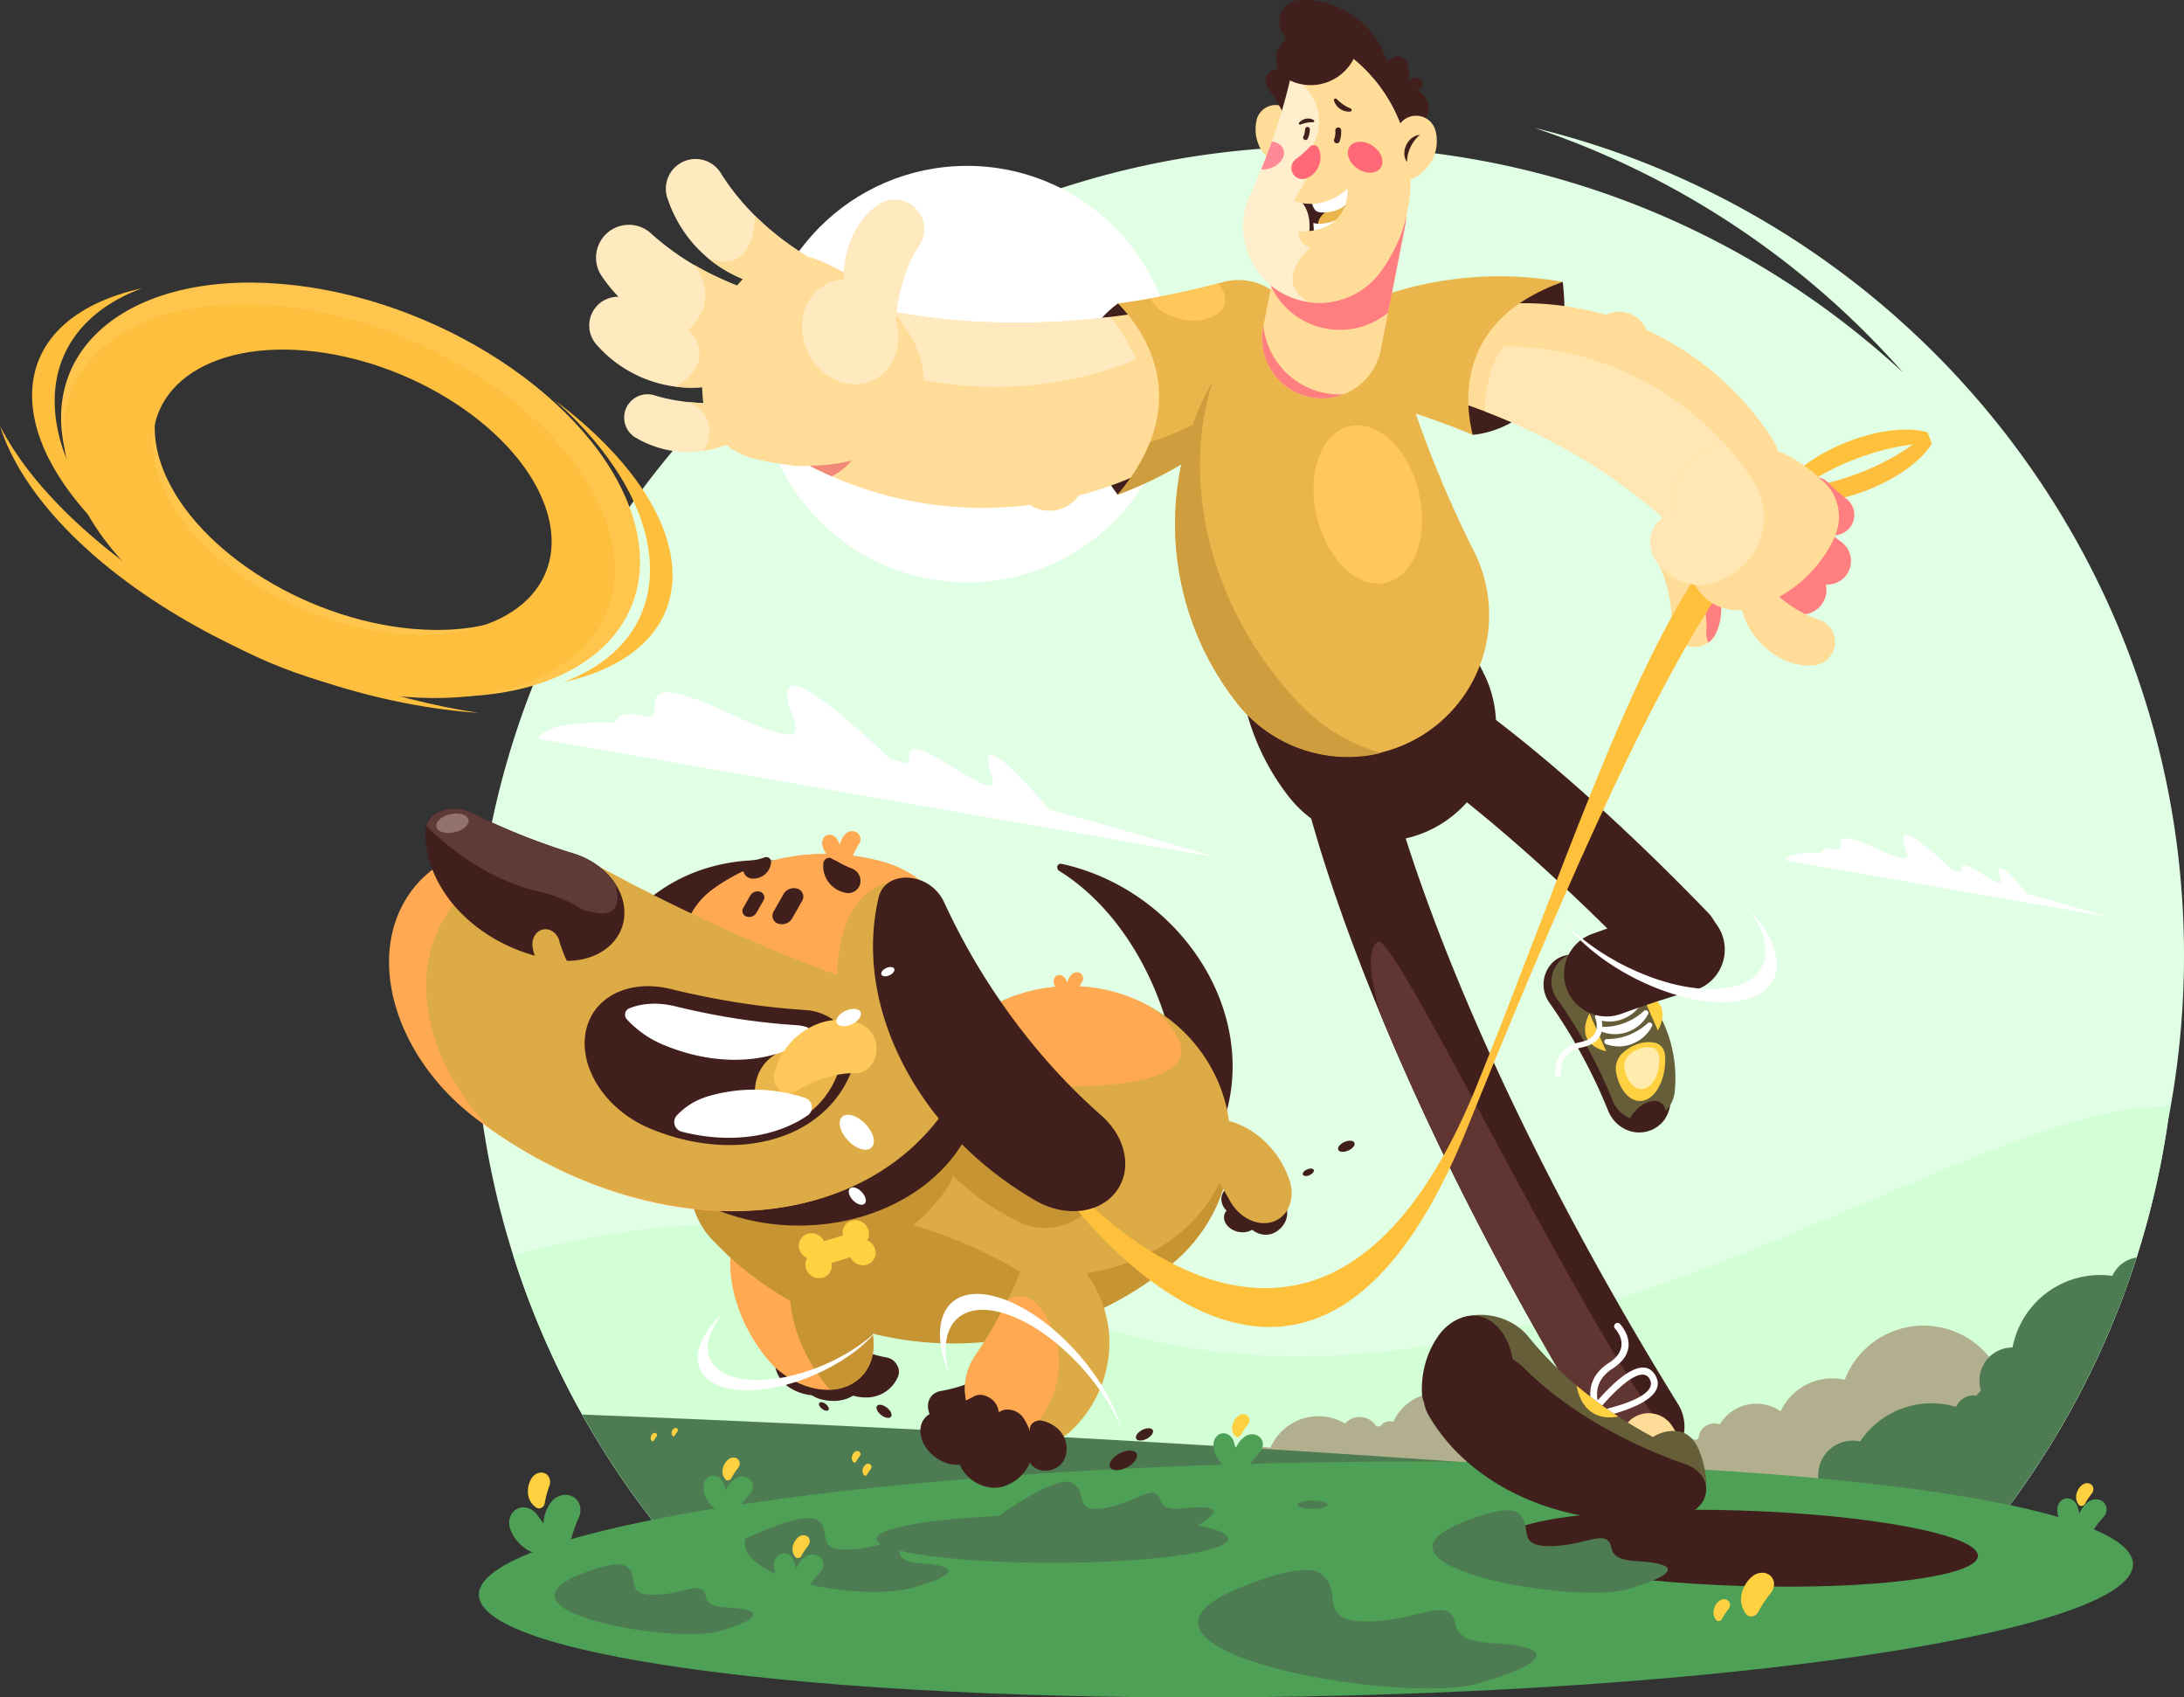 <svg id="Layer_1" data-name="Layer 1" xmlns="http://www.w3.org/2000/svg" viewBox="0 0 1631.58 1267.72"><rect x="0" y="0" width="1631.58" height="1267.72" fill="#333333" stroke="none"/><defs><style>.cls-1{fill:#e1ffe4;}.cls-1,.cls-10,.cls-11,.cls-12,.cls-13,.cls-14,.cls-16,.cls-17,.cls-18,.cls-19,.cls-2,.cls-20,.cls-21,.cls-22,.cls-23,.cls-24,.cls-25,.cls-26,.cls-27,.cls-28,.cls-29,.cls-3,.cls-30,.cls-31,.cls-4,.cls-5,.cls-6,.cls-7,.cls-8,.cls-9{fill-rule:evenodd;}.cls-2{fill:#d2ffd6;}.cls-3{fill:#411f1c;}.cls-4{fill:#655e38;}.cls-5{fill:#ffd03f;}.cls-6{fill:#ffebac;}.cls-15,.cls-7{fill:#fff;}.cls-8{fill:#b1af8e;}.cls-9{fill:#4d7c52;}.cls-10{fill:#4ea056;}.cls-11{fill:#ffbf3e;}.cls-12{fill:#ffc03b;}.cls-13{fill:#ffdc97;}.cls-14{fill:#ff7e7f;}.cls-16{fill:#ffeac0;}.cls-17{fill:#f18879;}.cls-18{fill:#eab54b;}.cls-19{fill:#ce9e3e;}.cls-20{fill:#ffc85a;}.cls-21{fill:#613531;}.cls-22{fill:#ffe6b3;}.cls-23{fill:#fec;}.cls-24{fill:#ff8994;}.cls-25{fill:#ff6977;}.cls-26{fill:#ffa953;}.cls-27{fill:#c69432;}.cls-28{fill:#ddab45;}.cls-29{fill:#5e3b37;}.cls-30{fill:#93716d;}.cls-31{fill:#ffc54c;}</style></defs><path class="cls-1" d="M1004.23,126.33c166.58,0,318.19,64.07,431.59,168.88A636.49,636.49,0,0,0,1160.5,112.52C1443,181.2,1650.57,438.06,1645.68,741a641.55,641.55,0,0,1-11.75,112.42,633.53,633.53,0,0,1-139.78,315H514.3A633.68,633.68,0,0,1,368.09,762.55C368.09,411.18,652.9,126.33,1004.23,126.33Z" transform="translate(-14.18 -17.02)"/><path class="cls-2" d="M1635.32,843a633.48,633.48,0,0,1-141.17,325.36H514.3A635.1,635.1,0,0,1,397.59,954.58C515.78,922.67,645.75,917,763,977.63c324.24,167.66,684-120.34,854.43-133.4Q1626.43,843.54,1635.32,843Z" transform="translate(-14.18 -17.02)"/><path class="cls-3" d="M1262.14,840.38a109.68,109.68,0,0,0-12.54-59.86,106.27,106.27,0,0,0-52.87-48.76,20.54,20.54,0,0,0-25.07,6.94,23.38,23.38,0,0,0,.14,27.36A400.23,400.23,0,0,1,1198,808.88a408.14,408.14,0,0,1,17.54,37.61c4.47,11,15.12,17.58,26.31,16.11S1261.23,852.13,1262.14,840.38Z" transform="translate(-14.18 -17.02)"/><path class="cls-4" d="M1265.26,832.39a98.91,98.91,0,0,0-62.39-102.49,21.77,21.77,0,0,0-25.6,33,360.58,360.58,0,0,1,25,40.39,364.26,364.26,0,0,1,16.52,35.56,24.18,24.18,0,0,0,46.5-6.41Z" transform="translate(-14.18 -17.02)"/><path class="cls-5" d="M1242.9,838.73c-9.51,3-18.69-6.22-21.42-21a15.9,15.9,0,0,1,5.3-14.63,31.93,31.93,0,0,1,11.27-6.51,24.68,24.68,0,0,1,11.91-.9c4.77.86,7.92,4.83,8.18,10.31C1258.89,821.42,1252.41,835.69,1242.9,838.73Z" transform="translate(-14.18 -17.02)"/><path class="cls-6" d="M1243,830c-6.76,2.16-13.29-4.43-15.23-14.94a11.32,11.32,0,0,1,3.77-10.4,22.4,22.4,0,0,1,8-4.62,17.51,17.51,0,0,1,8.47-.65c3.38.61,5.63,3.44,5.81,7.34C1254.33,817.65,1249.72,827.8,1243,830Z" transform="translate(-14.18 -17.02)"/><path class="cls-3" d="M1247.88,839.5c-7.24,1.25-14.68,8.23-17.32,16-.94,2.76.44,4.86,3.58,5.43a24.51,24.51,0,0,0,8.48-.1,36,36,0,0,0,9.19-2.94c3.71-1.75,6.29-4.52,6.69-7.2C1259.63,843.19,1255.13,838.25,1247.88,839.5Z" transform="translate(-14.18 -17.02)"/><path class="cls-7" d="M1228.58,777.17a27.65,27.65,0,0,0,12.79-12.33,2,2,0,0,0-3.07-2.32,44.86,44.86,0,0,1-11.2,7.57,42.84,42.84,0,0,1-19.34,4.37,2,2,0,0,0-.75,3.78A27.26,27.26,0,0,0,1228.58,777.17Z" transform="translate(-14.18 -17.02)"/><path class="cls-7" d="M1232.71,786.62a27.79,27.79,0,0,0,12.8-12.34,2,2,0,0,0-3.08-2.32,44.86,44.86,0,0,1-11.2,7.57,42.84,42.84,0,0,1-19.34,4.37,2,2,0,0,0-.75,3.78A27.34,27.34,0,0,0,1232.71,786.62Z" transform="translate(-14.18 -17.02)"/><path class="cls-7" d="M1235.56,795.74a27.74,27.74,0,0,0,12.8-12.34,2,2,0,0,0-3.08-2.31,45,45,0,0,1-11.2,7.57,42.91,42.91,0,0,1-19.34,4.37,1.92,1.92,0,0,0-2,1.57,1.94,1.94,0,0,0,1.21,2.2A27.25,27.25,0,0,0,1235.56,795.74Z" transform="translate(-14.18 -17.02)"/><path class="cls-5" d="M1201.57,773.88l12.55,28.25S1189.6,798.09,1201.57,773.88Z" transform="translate(-14.18 -17.02)"/><path class="cls-5" d="M1240.31,758.33l12.4,28.32S1266.27,765.82,1240.31,758.33Z" transform="translate(-14.18 -17.02)"/><path class="cls-7" d="M1180.21,819.63a2,2,0,1,1-4.07.45c0-.06-2.75-20.39,18.82-24.78,17.21-3.5,11.06-18,11-18a2.06,2.06,0,1,1,3.77-1.66c0,.05,8.16,19.18-14,23.69C1178,803,1180.21,819.58,1180.21,819.63Z" transform="translate(-14.18 -17.02)"/><path class="cls-8" d="M1512.53,1085a63.1,63.1,0,0,0-120.21-37.52,42.64,42.64,0,0,0-51.65,46.19,17.24,17.24,0,0,0,13.88,31.48,17.77,17.77,0,0,0,3.33-1.64,42.7,42.7,0,0,0,50.78-.3,9.47,9.47,0,0,0,10.13,2.39,8.37,8.37,0,0,0,1.29-.59c1,.58,2,1.12,3.07,1.64a16.25,16.25,0,0,0,1,4.88,16.48,16.48,0,0,0,21.15,9.81h0a44.41,44.41,0,0,0,49.7,20v-56.28h30.71q-.3-.93-.63-1.86A44.29,44.29,0,0,0,1512.53,1085Z" transform="translate(-14.18 -17.02)"/><path class="cls-9" d="M1610.35,956.2a635.09,635.09,0,0,1-116.2,212.17h-87.43a63.58,63.58,0,0,1-11.68-23.93,25.84,25.84,0,1,1,8.82-50.87,64,64,0,0,1,71.63-25.79,14.15,14.15,0,0,1,13-8.59,14.79,14.79,0,0,1,2.12.16q1.68-2,3.48-3.87a24.72,24.72,0,0,1,23.58-32.11h0a66.65,66.65,0,0,1,74.6-53.47A23.56,23.56,0,0,1,1610.35,956.2Z" transform="translate(-14.18 -17.02)"/><path class="cls-8" d="M1332,1166.68h-57.5A45.15,45.15,0,0,1,1261,1148a30.54,30.54,0,0,1-37-33.08,12.34,12.34,0,0,1,10-22.54,13.07,13.07,0,0,1,2.37,1.17,30.61,30.61,0,0,1,36.37.22,6.76,6.76,0,0,1,7.25-1.71,7.78,7.78,0,0,1,.93.42q1.08-.62,2.19-1.17a12,12,0,0,1,.71-3.5,11.81,11.81,0,0,1,15.15-7h0a31.83,31.83,0,0,1,47-8.61,19.53,19.53,0,1,1,10.67,34.26c-.16.55-.35,1.09-.55,1.63a31.64,31.64,0,0,1-9,13.06,45.2,45.2,0,0,1-15.16,45.5Z" transform="translate(-14.18 -17.02)"/><path class="cls-8" d="M935.83,1113.15a341.26,341.26,0,0,0,129.36,27.26,340.1,340.1,0,0,0,34.36,1.54,55.77,55.77,0,0,0-.3-11.26,37.5,37.5,0,0,0,20.67-57.31,15.16,15.16,0,1,0-25.78-15.89,37.52,37.52,0,0,0-39.16,21.44,8.3,8.3,0,0,0-8.83,2.38,10,10,0,0,0-.76,1c-1,0-2,0-3.05,0a14.52,14.52,0,0,0-23.27-2.11h0a39.09,39.09,0,0,0-55.8,18.12,24,24,0,0,0-27.43,14.81Z" transform="translate(-14.18 -17.02)"/><path class="cls-9" d="M1512.2,1145.55q-8.78,11.63-18,22.82H514.3a638,638,0,0,1-65.18-94.89C653.37,1081.5,1159.69,1104.37,1512.2,1145.55Z" transform="translate(-14.18 -17.02)"/><path class="cls-10" d="M989.8,1109.31c341.24-6.25,617.87,27.79,617.87,76S1331,1277.75,989.8,1284s-617.88-27.79-617.88-76S648.55,1115.57,989.8,1109.31Z" transform="translate(-14.18 -17.02)"/><path class="cls-7" d="M922.6,657.25,416.33,568.76s1.64-13.7,57-12c1.65-4.19,6.66-9.09,21.6-5.17,23.8,6.26-20.05-40.73,62.68-2.43s38.66.49,45.49-17.56c5.12-13.53,53.22,30.26,77,53.06,1.94-.22,4.61.19,8.3,1.71,14.1,5.8-11.69-27.36,37.22,3.3s22.95,3.29,27.09-7.62c3.11-8.17,31.39,23.22,45.41,39.52C835.77,631.82,877.14,643.66,922.6,657.25Z" transform="translate(-14.18 -17.02)"/><path class="cls-11" d="M1354.38,391.51c13.91,2.38,33.81-.28,54.31-8.24,23.15-9,41.17-22.42,48.61-34.85l-3.32-8.55c-11,10.81-28.86,21.91-50.39,30.26-19.42,7.54-38.18,11.44-53,11.7Z" transform="translate(-14.18 -17.02)"/><path class="cls-12" d="M1348.94,377.49c8.66-11.15,25.14-22.6,45.65-30.56,23.16-9,45.52-11.22,59.39-7.06l3.32,8.55c-15.39-.59-36.09,3.3-57.61,11.65-19.43,7.54-35.91,17.32-47,27.11Z" transform="translate(-14.18 -17.02)"/><path class="cls-13" d="M1296,490.21c5.85-12.28,5.52-28.84-2.16-44-6.62-13.1-17.28-22.39-28.65-26.36a11,11,0,0,0-13.42,15.2c8.1,16.35,11.69,33,10.92,46.68a17.52,17.52,0,0,0,33.31,8.52Z" transform="translate(-14.18 -17.02)"/><path class="cls-14" d="M1296,490.21c5.85-12.28,5.52-28.84-2.15-44A57.42,57.42,0,0,0,1280.6,429a10.36,10.36,0,0,0-1,1,10.79,10.79,0,0,0-1.6,12.11c8.09,16.36,11.68,33,10.92,46.68a17.68,17.68,0,0,0,1.48,8.16A17.71,17.71,0,0,0,1296,490.21Z" transform="translate(-14.18 -17.02)"/><ellipse class="cls-15" cx="736.67" cy="296.39" rx="155.49" ry="155.51" transform="translate(-15.94 -12.62) rotate(-0.34)"/><path class="cls-3" d="M873.07,257.1l-23.69-13.43s-72.12,46.66-.2,142.81C849.18,386.48,930.29,330.29,873.07,257.1Z" transform="translate(-14.18 -17.02)"/><path class="cls-13" d="M623.42,367.13a282.82,282.82,0,0,0,344.13-74.65,35.06,35.06,0,0,0-36.38-56q-5.19,1.41-10.45,2.75c-90.44,23-179,24.17-255.08,7.51a64.26,64.26,0,0,0-42.22,120.39Z" transform="translate(-14.18 -17.02)"/><path class="cls-16" d="M843.22,253.75c-63,7.64-123.46,4.85-177.58-7a64,64,0,0,0-54.44,12.94,64.3,64.3,0,0,0,21.44,17A281.53,281.53,0,0,0,827.35,297.2a285.71,285.71,0,0,0,35.56-11.54A122.43,122.43,0,0,0,843.22,253.75Z" transform="translate(-14.18 -17.02)"/><path class="cls-17" d="M623.43,367.12q5.94,2.94,12,5.6a42.66,42.66,0,0,0,18.82-17.57c10.06-18.25,2.62-39.11-16.62-46.6-16.95-6.59-37.4-.62-48.91,13.36A64,64,0,0,0,623.43,367.12Z" transform="translate(-14.18 -17.02)"/><path class="cls-18" d="M849.38,243.67a610.1,610.1,0,0,0,68.21-13.27q5.17-1.31,10.31-2.71a43.83,43.83,0,0,1,45.46,70,290.2,290.2,0,0,1-124.18,88.8C906.39,318.27,870.66,265.61,849.38,243.67Z" transform="translate(-14.18 -17.02)"/><path class="cls-19" d="M968.63,303.32a290,290,0,0,1-119.45,83.16c11.51-13.72,19.25-26.8,24.11-39.14,16.61-5.24,37.66-14.55,63.37-30.73C950.14,308.13,960.67,304.1,968.63,303.32Z" transform="translate(-14.18 -17.02)"/><path class="cls-20" d="M873.74,239.85q22.18-3.93,43.85-9.45,3.13-.79,6.26-1.62a20.3,20.3,0,0,1,4.64,6.77c4.15,10.45-4.78,19.77-20,20.81C893.61,257.38,878.21,250,873.74,239.85Z" transform="translate(-14.18 -17.02)"/><path class="cls-13" d="M701.4,319.7c-13.09,38.23-67.53,54.74-125,39.53a49.35,49.35,0,0,1-37-43,115.86,115.86,0,0,1,31.91-93.19,49.35,49.35,0,0,1,55.58-11.24C681.6,235,714.49,281.47,701.4,319.7Z" transform="translate(-14.18 -17.02)"/><path class="cls-16" d="M512.77,164.9A97.68,97.68,0,0,0,614.1,232.12a12.11,12.11,0,0,0,5.1-22.49c-1.07-.63-2.13-1.27-3.2-1.92-27.45-16.87-49.09-38.51-63.27-61.34a22.19,22.19,0,0,0-40,18.53Z" transform="translate(-14.18 -17.02)"/><path class="cls-13" d="M543.57,210.2a98.79,98.79,0,0,0,11,7.84,97.17,97.17,0,0,0,59.52,14.08,12.11,12.11,0,0,0,5.1-22.49c-1.06-.63-2.13-1.27-3.2-1.93a208.17,208.17,0,0,1-38-29.76h0S579.61,223,543.57,210.2Z" transform="translate(-14.18 -17.02)"/><path class="cls-16" d="M463.62,223.09a108,108,0,0,0,128.06,41,13.39,13.39,0,0,0-1.35-25.47l-4-1.08a231.43,231.43,0,0,1-45.45-18.11,196.84,196.84,0,0,1-40.35-28.09,24.53,24.53,0,0,0-36.93,31.75Z" transform="translate(-14.18 -17.02)"/><path class="cls-13" d="M524.11,267a107.46,107.46,0,0,0,67.57-3,13.39,13.39,0,0,0-1.35-25.47l-4-1.08a231.43,231.43,0,0,1-45.45-18.11q-4.15-2.2-8.14-4.54S556.5,242.22,524.11,267Z" transform="translate(-14.18 -17.02)"/><path class="cls-16" d="M459.63,274.18A94.36,94.36,0,0,0,575.2,295.43a11.7,11.7,0,0,0-4-21.92c-1.18-.16-2.37-.32-3.57-.5-30.8-4.55-58.24-15.57-79.52-30.47a21.44,21.44,0,0,0-28.47,31.64Z" transform="translate(-14.18 -17.02)"/><path class="cls-13" d="M518.68,305.77a94,94,0,0,0,56.53-10.34,11.7,11.7,0,0,0-4-21.92c-1.18-.16-2.37-.32-3.57-.5a202.73,202.73,0,0,1-39-9.74h0S552.31,286.35,518.68,305.77Z" transform="translate(-14.18 -17.02)"/><path class="cls-16" d="M489,343.81a76.49,76.49,0,0,0,94.43-12.71,9.49,9.49,0,0,0-8.6-15.89l-2.88.52c-24.89,4.24-48.82,2.66-69-3.48a17.39,17.39,0,0,0-14,31.56Z" transform="translate(-14.18 -17.02)"/><path class="cls-13" d="M540.1,353.7l.93-.15a76.21,76.21,0,0,0,42.36-22.45,9.49,9.49,0,0,0-8.61-15.89l-2.88.52a161.06,161.06,0,0,1-44,1.53h0S554,325.77,540.1,353.7Z" transform="translate(-14.18 -17.02)"/><path class="cls-16" d="M670.11,170c-14.11,9.64-24.21,27.85-25.46,49.22-1.08,18.41,4.65,35.25,14.5,46.74a13.76,13.76,0,0,0,24.18-8c1.52-22.89,8.13-43.24,17.6-57.64A22,22,0,0,0,670.11,170Z" transform="translate(-14.18 -17.02)"/><path class="cls-13" d="M634,296.42c-19.24-7.49-43,1.22-53.06,19.47s-2.62,39.11,16.62,46.6,43-1.23,53.07-19.47S653.22,303.91,634,296.42Z" transform="translate(-14.18 -17.02)"/><path class="cls-16" d="M658.2,228.26c19.25,7.49,30.86,30,25.94,50.22s-24.51,30.59-43.75,23.1-30.86-30-25.94-50.22S639,220.77,658.2,228.26Z" transform="translate(-14.18 -17.02)"/><path class="cls-3" d="M1104,534.67a31,31,0,0,0-34,51.74c.2.13,69,44.66,175.67,155.11a30.89,30.89,0,1,0,44.38-43C1178.21,582.74,1104.22,534.81,1104,534.67Z" transform="translate(-14.18 -17.02)"/><path class="cls-3" d="M986.49,599.82a31.74,31.74,0,1,1,62.15-12.92c.11.53,37.84,185,219.21,478.94a31.7,31.7,0,1,1-53.94,33.32C1026.55,795.55,986.61,600.4,986.49,599.82Z" transform="translate(-14.18 -17.02)"/><path class="cls-21" d="M1267.69,1099.42a31.7,31.7,0,0,1-53.78-.26c-79.94-129.53-133-239.3-167.64-322.67-.63-1.9-15.45-47.55-2.92-56.12C1056.15,711.61,1195.25,1008.26,1267.69,1099.42Z" transform="translate(-14.18 -17.02)"/><path class="cls-3" d="M1101.72,319.87l12.64,21.89s79.64-3.43,67.29-114.18C1181.65,227.58,1090.34,234.41,1101.72,319.87Z" transform="translate(-14.18 -17.02)"/><path class="cls-13" d="M1337.24,343.31a221.29,221.29,0,0,0-261.76-86.09,27.44,27.44,0,0,0,2.34,52.21c2.71.73,5.43,1.49,8.14,2.28,70.12,20.38,130.38,54.69,175.08,96.08a50.28,50.28,0,0,0,76.2-64.48Z" transform="translate(-14.18 -17.02)"/><path class="cls-22" d="M1123.68,324.35C1177.76,345,1224.58,374,1261,407.79a50.38,50.38,0,0,0,71-2.66,50.17,50.17,0,0,0-8.27-29.49,221.71,221.71,0,0,0-186.89-99.88C1126.3,292,1123.38,309.37,1123.68,324.35Z" transform="translate(-14.18 -17.02)"/><path class="cls-18" d="M1114.36,341.76a568.57,568.57,0,0,0-60.81-21.47q-4.75-1.38-9.53-2.68a40.67,40.67,0,0,1-3.47-77.37,269.34,269.34,0,0,1,141.1-12.66C1103.81,255.26,1107.64,314.19,1114.36,341.76Z" transform="translate(-14.18 -17.02)"/><path class="cls-3" d="M977.08,612.15A177.31,177.31,0,0,1,1003,367a43.31,43.31,0,0,1,69.67,22.09,668.24,668.24,0,0,0,29.08,85.39q9.75,23.43,20.8,45.31a86.57,86.57,0,0,1-145.42,92.4Z" transform="translate(-14.18 -17.02)"/><path class="cls-18" d="M938,541.77a216.41,216.41,0,0,1,31.58-299.29,52.86,52.86,0,0,1,85,27,816.17,816.17,0,0,0,35.5,104.25q11.89,28.59,25.39,55.3A105.67,105.67,0,0,1,938,541.77Z" transform="translate(-14.18 -17.02)"/><path class="cls-7" d="M1199.52,1072.86l.5-.64c3.4-4.3,18.35-23.14,31.36-30.56,7.86-4.48,15.11-5.1,19.54,2.67,12.8,22.43-49,32.78-49.15,32.82l-7.88,1.4,5.63-5.69Zm34.37-26.78c-9.45,5.38-20.28,17.59-26.18,24.71,14.39-3.11,45.91-11.49,38.8-24C1244,1042.36,1239.2,1043.05,1233.89,1046.08Z" transform="translate(-14.18 -17.02)"/><path class="cls-13" d="M1028.62,133.06h0a44.88,44.88,0,0,1,35.29,52.53l-18.24,92.86a44.86,44.86,0,0,1-52.52,35.28h0a44.87,44.87,0,0,1-35.28-52.53l18.23-92.86A44.88,44.88,0,0,1,1028.62,133.06Z" transform="translate(-14.18 -17.02)"/><path class="cls-14" d="M1028.62,133.06h0a44.88,44.88,0,0,1,35.29,52.53l-12.77,65A57,57,0,0,1,963.79,231l12.31-62.69A44.88,44.88,0,0,1,1028.62,133.06Z" transform="translate(-14.18 -17.02)"/><path class="cls-3" d="M1066.34,82.91a30.77,30.77,0,0,0-31.16,29.33,7.52,7.52,0,0,0,10.37,7.31,114.38,114.38,0,0,1,14.85-5c2.84-.75,5.66-1.37,8.44-1.89a15,15,0,0,0-2.5-29.8Z" transform="translate(-14.18 -17.02)"/><path class="cls-13" d="M953,106.56a29.95,29.95,0,0,0,21.11,35.9,7.32,7.32,0,0,0,9.18-8.26,112.65,112.65,0,0,1-1.5-15.17q-.13-4.29,0-8.43a14.63,14.63,0,0,0-28.83-4Z" transform="translate(-14.18 -17.02)"/><path class="cls-7" d="M1210,1069.61a2.53,2.53,0,1,1-4.49,2.35c0-.06-12.33-22.24,10.54-37,18.25-11.78,4.66-25.67,4.62-25.7a2.55,2.55,0,0,1,3.6-3.6c0,.05,18,18.41-5.48,33.57C1199.86,1051.42,1209.93,1069.56,1210,1069.61Z" transform="translate(-14.18 -17.02)"/><path class="cls-3" d="M1046.59,102.75a30.77,30.77,0,0,0,18.76-38.46,7.52,7.52,0,0,0-12.29-3.16A115.58,115.58,0,0,1,1040.92,71c-2.39,1.7-4.8,3.29-7.22,4.75a15,15,0,0,0,12.89,27Z" transform="translate(-14.18 -17.02)"/><path class="cls-3" d="M1008.12,95.8a35.49,35.49,0,0,0-41.54-26.64,8.67,8.67,0,0,0-5.27,13.65A134.4,134.4,0,0,1,971,98q2.44,4.45,4.47,8.92a17.33,17.33,0,0,0,32.64-11.16Z" transform="translate(-14.18 -17.02)"/><path class="cls-3" d="M1053.34,78.23a65.73,65.73,0,0,0-68-61.16A15.66,15.66,0,0,0,972.08,25a15.65,15.65,0,0,0-.44,15.45A250,250,0,0,1,984.82,71.2c2.08,5.92,3.92,11.82,5.51,17.65a32.11,32.11,0,0,0,63-10.62Z" transform="translate(-14.18 -17.02)"/><path class="cls-23" d="M1045.48,220a116.41,116.41,0,0,0-22-160.39,28.44,28.44,0,0,0-45.27,15.93,440,440,0,0,1-17.33,56.65q-5.91,15.57-12.72,30.16A56.84,56.84,0,0,0,1045.48,220Z" transform="translate(-14.18 -17.02)"/><path class="cls-24" d="M964.36,122.64q-1.68,4.76-3.5,9.54c-1.46,3.86-3,7.67-4.53,11.45a18.48,18.48,0,0,0,6.24-.76c7.42-2.2,12.14-8.38,10.53-13.79C972.06,125.58,968.65,123.26,964.36,122.64Z" transform="translate(-14.18 -17.02)"/><path class="cls-3" d="M983.18,164.78s11.46,6.66,9,26.51c0,0,40.81.37,29.34-38.1C1021.52,153.19,1008.47,165.58,983.18,164.78Z" transform="translate(-14.18 -17.02)"/><path class="cls-18" d="M1000.19,190.43c8.18-1.59,20-6.11,22.78-19a28.94,28.94,0,0,0-4-.28c-11.16,0-20.21,6.3-20.21,14.06A10.43,10.43,0,0,0,1000.19,190.43Z" transform="translate(-14.18 -17.02)"/><path class="cls-7" d="M995.37,183.49c0,1.67.25,6.88,1.47,10,1.48,3.7,22.57-15.29,22.57-15.29l-3,.61C1008.91,184.36,999.06,184.91,995.37,183.49Z" transform="translate(-14.18 -17.02)"/><path class="cls-7" d="M992.79,161.27s.82,10.13,4.52,13.28,28.52,1.52,31-20.43Z" transform="translate(-14.18 -17.02)"/><path class="cls-13" d="M1045.48,220a116.41,116.41,0,0,0-22-160.39,27.7,27.7,0,0,0-27-4.46l-.76.28a145.84,145.84,0,0,0-12.25,21.07s32.55,24.17,5.43,58L990.69,150l-10,17s20.46,9.12,40.19-9.13c0,0,3,32.8-36.49,32.06,0,0-.74,9.37,8.63,12.08,0,0-29.24,24.94-1.06,40.71A56.63,56.63,0,0,0,1045.48,220Z" transform="translate(-14.18 -17.02)"/><path class="cls-13" d="M1086.71,115.17A30.78,30.78,0,0,1,1065,152.06a7.52,7.52,0,0,1-9.42-8.5,116.66,116.66,0,0,0,1.53-15.58c.1-2.93.08-5.82,0-8.65a15,15,0,0,1,29.61-4.16Z" transform="translate(-14.18 -17.02)"/><path class="cls-3" d="M977.52,76.93a36.07,36.07,0,0,0,47.7-15.52,8.81,8.81,0,0,0-7.34-12.93,136.56,136.56,0,0,1-18.23-2.18c-3.38-.63-6.69-1.38-9.89-2.22a17.61,17.61,0,0,0-12.24,32.85Z" transform="translate(-14.18 -17.02)"/><path class="cls-25" d="M990.69,150a17,17,0,0,0,8.68-22,4.16,4.16,0,0,0-6.9-1.22,62.64,62.64,0,0,1-6.26,6c-1.24,1-2.5,2-3.77,2.92a8.29,8.29,0,0,0,8.25,14.3Z" transform="translate(-14.18 -17.02)"/><path class="cls-3" d="M989.15,113.53a1.8,1.8,0,0,1,3.59-.07,17.4,17.4,0,0,1-1.57,7,1.8,1.8,0,1,1-3.22-1.59A13.49,13.49,0,0,0,989.15,113.53Z" transform="translate(-14.18 -17.02)"/><path class="cls-3" d="M1011.77,114.53a2.17,2.17,0,0,1,4.31-.49,21.12,21.12,0,0,1-1.1,8.52,2.17,2.17,0,1,1-4.05-1.55A16.08,16.08,0,0,0,1011.77,114.53Z" transform="translate(-14.18 -17.02)"/><path class="cls-3" d="M1015.3,98.34a11.46,11.46,0,0,0,7.55,2,1.19,1.19,0,0,0,.34-2.3,30,30,0,0,1-5.59-3,30.37,30.37,0,0,1-4.86-4.11,1.2,1.2,0,0,0-2,1.16A11.45,11.45,0,0,0,1015.3,98.34Z" transform="translate(-14.18 -17.02)"/><path class="cls-3" d="M989.8,105.7a8.57,8.57,0,0,1,5.75.94.89.89,0,0,1-.46,1.67,23.58,23.58,0,0,0-4.73.39,23,23,0,0,0-4.55,1.35.9.9,0,0,1-1.07-.29.89.89,0,0,1,0-1.11A8.59,8.59,0,0,1,989.8,105.7Z" transform="translate(-14.18 -17.02)"/><path class="cls-3" d="M1065.3,138c-2.37-3.13-2.73-8.08-.58-12.63s6.23-7.4,10.15-7.55a25.89,25.89,0,0,0-6.91,9.08A25.55,25.55,0,0,0,1065.3,138Z" transform="translate(-14.18 -17.02)"/><path class="cls-19" d="M938,541.77A216.5,216.5,0,0,1,920,302c-9.83,31.43-12.25,66.59-5.68,103.5,9.08,51.07,34,97.75,68.73,135.1a136.81,136.81,0,0,0,62.89,38.82A105.31,105.31,0,0,1,938,541.77Z" transform="translate(-14.18 -17.02)"/><path class="cls-13" d="M1234.69,1075.68h0a20.93,20.93,0,0,1,28.8,6.52l12.57,19.93a20.94,20.94,0,0,1-6.51,28.8h0a20.94,20.94,0,0,1-28.8-6.51l-12.58-19.94A20.93,20.93,0,0,1,1234.69,1075.68Z" transform="translate(-14.18 -17.02)"/><path class="cls-4" d="M1087.05,1058.38c-8.8-18.78-5.63-42.53,11.94-53.55s43.83-5.74,56.91,10.4c29.65,36.56,69.89,65.22,112.59,84.56,1.82.82,3.64,1.63,5.47,2.41a24.57,24.57,0,0,1-4.56,46.57,163.45,163.45,0,0,1-182.35-90.39Z" transform="translate(-14.18 -17.02)"/><path class="cls-5" d="M1192,1051.88A314.71,314.71,0,0,0,1223.2,1075C1199.21,1079.24,1193.39,1059.88,1192,1051.88Z" transform="translate(-14.18 -17.02)"/><path class="cls-3" d="M1105,1001.58c-17.5,7-29.63,31.4-28.54,56,.38,8.73,6.08,14.38,14.8,14.67a54,54,0,0,0,21.86-4.17,72.23,72.23,0,0,0,20.78-13c7.83-7,11.68-16.46,10-24.67C1139.18,1007.28,1122.51,994.53,1105,1001.58Z" transform="translate(-14.18 -17.02)"/><path class="cls-3" d="M1263.25,695.3a31.82,31.82,0,1,1,15.22,61.8s-18.83,4.66-53.32,17.17a31.75,31.75,0,0,1-21.61-59.71C1242.41,700.46,1263.19,695.32,1263.25,695.3Z" transform="translate(-14.18 -17.02)"/><path class="cls-4" d="M1279.94,1142.26c10.58-5.25,11.46-24.54,2.52-44.31-3.18-7-9.26-11.71-15.79-12.15a28.67,28.67,0,0,0-14.75,2.83,27.77,27.77,0,0,0-11,10c-3.47,5.41-3.17,13,.8,19.59C1252.84,1136.86,1269.37,1147.51,1279.94,1142.26Z" transform="translate(-14.18 -17.02)"/><path class="cls-3" d="M1081.57,1074.24c-9-15.61-2.31-34.1,15.73-43.27s41.55-6,55,7.4c30.46,30.4,71.79,54.22,115.65,70.3q2.8,1,5.62,2c10.13,3.55,16.18,11.84,15.1,20.74s-8.92,16.07-19.79,18a203.71,203.71,0,0,1-104.55-9.06C1127.77,1126.93,1098.59,1103.65,1081.57,1074.24Z" transform="translate(-14.18 -17.02)"/><path class="cls-20" d="M1028.24,334.63c22,0,43.24,26.47,47.52,59.12s-10,59.12-32,59.12-43.24-26.47-47.53-59.12S1006.28,334.63,1028.24,334.63Z" transform="translate(-14.18 -17.02)"/><path class="cls-3" d="M1072.79,75a8.89,8.89,0,0,0-9,8.47,2.18,2.18,0,0,0,3,2.12,33.2,33.2,0,0,1,4.29-1.44c.82-.21,1.63-.39,2.44-.54a4.34,4.34,0,0,0-.73-8.61Z" transform="translate(-14.18 -17.02)"/><path class="cls-25" d="M1039.79,126c6.39,4.36,9,11.68,5.82,16.35s-10.95,4.91-17.35.54-9-11.68-5.82-16.35S1033.39,121.66,1039.79,126Z" transform="translate(-14.18 -17.02)"/><path class="cls-3" d="M1314.34,1145.14c98,3.12,177.47,18.26,177.47,33.81s-79.45,25.64-177.47,22.52-177.48-18.25-177.48-33.81S1216.32,1142,1314.34,1145.14Z" transform="translate(-14.18 -17.02)"/><path class="cls-10" d="M1574.19,1138.74a18.87,18.87,0,0,0-6.56,9,15.34,15.34,0,0,0,2.11,14.35,4,4,0,0,0,3.71,1.51,4.75,4.75,0,0,0,3.63-2.28,70.83,70.83,0,0,1,5.23-7.41c1.07-1.33,2.17-2.62,3.29-3.84,3.07-3.34,3.16-8.07.2-11S1577.85,1136,1574.19,1138.74Z" transform="translate(-14.18 -17.02)"/><path class="cls-10" d="M1551.13,1145.76a21,21,0,0,0,4.21,10.72,15.8,15.8,0,0,0,13.11,6.55,3.58,3.58,0,0,0,3.15-2.25,5,5,0,0,0-.08-4.37,79.35,79.35,0,0,1-3.58-8.7q-.87-2.52-1.56-5c-1.26-4.52-5.19-7.34-9.14-6.55S1550.66,1141.08,1551.13,1145.76Z" transform="translate(-14.18 -17.02)"/><path class="cls-3" d="M727.83,1086.83c6.77.19,13.11-1.63,18-5.64,7-5.8,9.34-14.89,7.31-24.32a10.62,10.62,0,0,0-5.18-6.79c-2.72-1.61-5.56-1.95-7.9-.94a98.32,98.32,0,0,1-14.51,4.92q-4.26,1.1-8.51,1.83c-7.76,1.35-11.5,8.43-8.69,16.46S719.51,1086.6,727.83,1086.83Z" transform="translate(-14.18 -17.02)"/><path class="cls-3" d="M603.66,1053.08a35.87,35.87,0,0,0,21.18,6.05,25.57,25.57,0,0,0,22.51-15.59,9.57,9.57,0,0,0-.79-8.64,10.63,10.63,0,0,0-7.15-5.48,134.34,134.34,0,0,1-17.34-4.6q-4.85-1.63-9.49-3.56c-8.47-3.51-16.6.07-18.91,8.32S595.66,1047.94,603.66,1053.08Z" transform="translate(-14.18 -17.02)"/><path class="cls-3" d="M933,903a11.4,11.4,0,0,0-5.73,6c-1.46,3.77-.43,7.92,2.36,11.3a4.71,4.71,0,0,0,3.43,1.67,3.66,3.66,0,0,0,3.25-1.25,42.5,42.5,0,0,1,4.55-5c.94-.88,1.9-1.71,2.89-2.49,2.7-2.15,2.64-5.78-.15-8.43A9.77,9.77,0,0,0,933,903Z" transform="translate(-14.18 -17.02)"/><path class="cls-3" d="M948.45,936.06a17.75,17.75,0,0,0,8.93-9.34c2.28-5.89.68-12.36-3.67-17.64a7.46,7.46,0,0,0-5.36-2.61,5.71,5.71,0,0,0-5.07,1.95,65.91,65.91,0,0,1-7.1,7.77c-1.46,1.37-3,2.66-4.51,3.89-4.22,3.34-4.12,9,.23,13.15S943.37,938.58,948.45,936.06Z" transform="translate(-14.18 -17.02)"/><path class="cls-3" d="M965.82,937.86a17.77,17.77,0,0,0,8.93-9.33c2.28-5.9.68-12.37-3.67-17.65a7.52,7.52,0,0,0-5.37-2.61,5.73,5.73,0,0,0-5.06,2,66.65,66.65,0,0,1-7.1,7.76c-1.46,1.37-3,2.67-4.51,3.89-4.22,3.35-4.13,9,.23,13.15S960.74,940.39,965.82,937.86Z" transform="translate(-14.18 -17.02)"/><path class="cls-3" d="M627,1061.94c7.31,2,14.72,1.91,21.15-.83,9.27-4,14.44-12.54,15-22.65a10.82,10.82,0,0,0-3.67-8.29,10.14,10.14,0,0,0-8.31-3.1,119.36,119.36,0,0,1-17.19,1c-3.29,0-6.55-.19-9.78-.46-8.82-.74-14.93,5.42-14.19,14.31S618,1059.45,627,1061.94Z" transform="translate(-14.18 -17.02)"/><path class="cls-3" d="M641.38,1054.65a35.76,35.76,0,0,0,21.17,6.06,25.55,25.55,0,0,0,22.51-15.59,9.56,9.56,0,0,0-.78-8.64,10.67,10.67,0,0,0-7.16-5.48,134.21,134.21,0,0,1-17.33-4.6q-4.86-1.64-9.5-3.56c-8.46-3.52-16.6.07-18.91,8.32S633.37,1049.52,641.38,1054.65Z" transform="translate(-14.18 -17.02)"/><path class="cls-26" d="M585.84,1030.08c-13.54-17.33-22.81-37.63-25.43-58.5-3.79-30.11,7.09-54.81,27.1-68.78,5.81-4.06,13.57-4.18,21.64-.34a32.77,32.77,0,0,1,17,18.74,456.18,456.18,0,0,0,20,48q6.42,13.34,13.48,26c12.85,23.06,8.1,47.3-11,56.34S602.45,1051.36,585.84,1030.08Z" transform="translate(-14.18 -17.02)"/><path class="cls-27" d="M627.85,925.94a462.67,462.67,0,0,0,18.27,43.27q6.42,13.34,13.48,26c12.85,23.06,8.1,47.3-11,56.34a36.89,36.89,0,0,1-14.21,3.41c-1.44-1.53-2.81-3.13-4.13-4.81-13.54-17.34-22.81-37.64-25.43-58.5C601.28,963.63,610.45,940.3,627.85,925.94Z" transform="translate(-14.18 -17.02)"/><path class="cls-3" d="M807.3,662.21C879.81,677.92,936.06,744.33,935,815.48c-.53,34.71-14.62,64.45-37.34,85.25a3,3,0,0,1-3.6.18,3.28,3.28,0,0,1-1.66-3.36,240.23,240.23,0,0,0,3.9-40c1.25-81.47-36.64-156.32-90.66-190a3.26,3.26,0,0,1-1.54-3.66A2.65,2.65,0,0,1,807.3,662.21Z" transform="translate(-14.18 -17.02)"/><path class="cls-28" d="M890.22,960.52a254.49,254.49,0,0,1-143.15,58.25c-79,6.32-151.91-24.06-201.1-76.49-14.29-15.22-19.08-35-13.37-55.07s20.33-34.87,40.75-41.22a966.1,966.1,0,0,0,118-45.45q32.28-14.89,62.33-31.44C808.47,739,876.58,753.71,912,803.36S938,920.61,890.22,960.52Z" transform="translate(-14.18 -17.02)"/><path class="cls-27" d="M674,808.35q8.68-3.81,17.38-7.82,32.28-14.87,62.33-31.43c1.41-.78,2.84-1.52,4.27-2.24,20.36,31.93,43.92,59.1,69.23,80.59,17.74,15.07,21.23,41.95,8.17,63.07s-38.22,29.4-59.11,19.46c-41.63-19.79-76.25-55.05-95.6-102.67Q676.82,817.92,674,808.35Z" transform="translate(-14.18 -17.02)"/><path class="cls-27" d="M584.55,975.54A242.21,242.21,0,0,1,546,942.28c-14.29-15.22-19.08-35-13.37-55.07s20.33-34.87,40.75-41.22A959,959,0,0,0,671,809.63l.3.1A86.31,86.31,0,0,1,721,853.51c10,20.54,9.34,40.14-1.83,54.64C689.28,947,642.12,971.65,584.55,975.54Z" transform="translate(-14.18 -17.02)"/><path class="cls-26" d="M706.85,793.22q24.06-11.6,46.82-24.12c38.86-21.37,84.42-20.16,120.27.06C962.51,843.84,763.83,827,763.83,827,740.28,815.15,721.56,803.87,706.85,793.22Z" transform="translate(-14.18 -17.02)"/><path class="cls-27" d="M890.22,960.52a254.49,254.49,0,0,1-143.14,58.25c-5.51.44-11,.69-16.43.79-25.92-19.31-44.7-33.9-44.7-33.9,11.38.69,124.64-16.34,124.64-16.34s94.2-.08,122.15-87.41C929.63,911.33,915.16,939.69,890.22,960.52Z" transform="translate(-14.18 -17.02)"/><path class="cls-27" d="M823.59,1001.24a254.61,254.61,0,0,1-76.51,18.32c-79,6.37-151.92-24.26-201.11-77.11a61.25,61.25,0,0,1-5.85-7.29c30.3-11.87,65.73-16.7,104.73-12.85,56,5.52,110.84,28.07,158,61.72A183.92,183.92,0,0,1,823.59,1001.24Z" transform="translate(-14.18 -17.02)"/><path class="cls-3" d="M457.22,761.62c5.25-31.46,22-59.89,49.67-79.17,24.89-17.32,54.84-24.58,85.17-22.76A21.09,21.09,0,0,1,610.25,673c3,7.58.88,15.2-5.33,19.35-1.43,1-2.87,1.94-4.3,2.93-36.85,25.65-63.93,58.06-79.66,91.94-6.6,14.21-23.61,19.89-39.93,13.33S454.58,777.41,457.22,761.62Z" transform="translate(-14.18 -17.02)"/><path class="cls-3" d="M597.43,714.94c74.66-6,141.22,37.76,148.67,97.65s-47,113.27-121.68,119.23S483.2,894.07,475.75,834.18,522.78,720.9,597.43,714.94Z" transform="translate(-14.18 -17.02)"/><path class="cls-28" d="M670.11,869.94c-52,8.59-112.85-43.82-141.45-119.32-10.17-26.84-3.34-53.48,17.74-69.16a135.44,135.44,0,0,1,59.08-24.64,160.13,160.13,0,0,1,67.67,3.7c28.12,7.54,49.68,29.48,56,57C746.88,794.78,722.11,861.34,670.11,869.94Z" transform="translate(-14.18 -17.02)"/><path class="cls-26" d="M530,754.19l-1.38-3.57c-10.17-26.84-3.34-53.48,17.74-69.16a135.44,135.44,0,0,1,59.08-24.64,160.13,160.13,0,0,1,67.67,3.7,79.94,79.94,0,0,1,30.21,15.54c-72.75-13.42-63.7,83.76-63.41,86.09C640,762.15,575.62,759.54,530,754.19Z" transform="translate(-14.18 -17.02)"/><path class="cls-26" d="M369.81,852.49c46.06,34.94,100.27,59.22,156.28,66.74,80.85,10.85,147.75-15.58,186.18-65.53,11.16-14.49,11.82-34.1,1.83-54.63a86.25,86.25,0,0,0-49.68-43.78,1272.34,1272.34,0,0,1-128.29-52.44q-35.6-16.8-69.32-35.16c-61.49-33.43-126.9-22.47-152,25.47S313.31,809.62,369.81,852.49Z" transform="translate(-14.18 -17.02)"/><path class="cls-28" d="M380.7,860.25c43.93,30.69,94.47,51.88,146.58,58.75,81.42,10.75,148.84-15.78,187.62-65.79,11.26-14.52,12-34.13,1.92-54.65a86.42,86.42,0,0,0-50-43.73,1282.82,1282.82,0,0,1-129.14-52.27q-35.84-16.75-69.78-35.08a176.58,176.58,0,0,0-17.48-8.22c-46.19-5.83-87.43,11-106.86,47.76C319.66,752.23,335.8,814.18,380.7,860.25Z" transform="translate(-14.18 -17.02)"/><path class="cls-3" d="M499.18,859.58c25.56,10.77,53.21,15.19,79.23,11.16,37.56-5.82,63.5-28,73.37-57.74,2.86-8.63.31-18.32-7.11-27a40.93,40.93,0,0,0-28.46-14.6,558,558,0,0,1-64.71-8c-12.18-2.22-24.19-4.79-36-7.68-32.21-7.9-59.74,6.48-64,33.42S467.81,846.36,499.18,859.58Z" transform="translate(-14.18 -17.02)"/><path class="cls-18" d="M592.31,861c24.42-6.76,41.31-23,48.25-43.92a18.88,18.88,0,0,0,0-11.66,5,5,0,0,0-3.74-3.48c-2.39-.54-4.77-1.11-7.13-1.69-25.75-6.32-47.73,5.17-51.13,26.7-1.67,10.65,1.5,22,8.15,31.95A5,5,0,0,0,592.31,861Z" transform="translate(-14.18 -17.02)"/><path class="cls-7" d="M616.27,783.93a34.49,34.49,0,0,0-7.36-1.28,497.35,497.35,0,0,1-58.06-7.19q-16.4-3-32.25-6.88c-12.71-3.12-24.61-2.37-34.27,1.5a5.11,5.11,0,0,0-1.87,8.19,77.26,77.26,0,0,0,27,18.93c22.94,9.66,47.75,13.64,71.1,10,14.42-2.24,26.94-7.16,37.23-14.15a5,5,0,0,0,2.17-5A5,5,0,0,0,616.27,783.93Z" transform="translate(-14.18 -17.02)"/><path class="cls-3" d="M429.72,734.05a126.27,126.27,0,0,1-59.09-24.53C345.24,690.09,332,663.93,331.94,639c0-7.23,4.09-13,11.42-16.06s15.84-2.58,23.72,1.37a480.92,480.92,0,0,0,48,20.8c9.2,3.42,18.37,6.52,27.43,9.3,24.81,7.61,41,29,37.72,49.6S455.18,737.58,429.72,734.05Z" transform="translate(-14.18 -17.02)"/><path class="cls-29" d="M332.71,633.8c1.51-4.78,5.18-8.58,10.65-10.86,7.34-3.07,15.85-2.58,23.72,1.37a480.92,480.92,0,0,0,48,20.8c9.2,3.42,18.37,6.53,27.43,9.3,13.64,4.18,24.68,12.51,31.31,22.6,7.05,25.43-9.67,24.42-25.1,19a92.09,92.09,0,0,0-22-10.37h0c-3.4-1.11-7-2.13-11-3C368,671.64,332.78,633.87,332.71,633.8Z" transform="translate(-14.18 -17.02)"/><path class="cls-28" d="M815.64,1084.37a91.09,91.09,0,0,0,26.37-51.5c4.29-29-6.14-56.6-25.87-75.94a23.39,23.39,0,0,0-21.58-6.17,23,23,0,0,0-17.3,14.11,344.1,344.1,0,0,1-20.72,42.51q-6.64,11.58-13.9,22.29c-13.21,19.55-8.88,45,10.05,59.2S798.7,1101.12,815.64,1084.37Z" transform="translate(-14.18 -17.02)"/><path class="cls-28" d="M750.69,1087.28c.65.54,1.31,1.07,2,1.59a48.63,48.63,0,0,0,55.55,1.48Q778.93,1088.74,750.69,1087.28Z" transform="translate(-14.18 -17.02)"/><path class="cls-26" d="M767.3,987.16q-5,10.11-10.76,20.22-6.64,11.58-13.9,22.29c-13.21,19.55-8.88,45,10.05,59.2a47.28,47.28,0,0,0,13,6.88,37.32,37.32,0,0,0,12.62-6.48,70.07,70.07,0,0,0,24.76-37.12A66.86,66.86,0,0,0,789.73,992a18.19,18.19,0,0,0-16.1-6.51A19.3,19.3,0,0,0,767.3,987.16Z" transform="translate(-14.18 -17.02)"/><path class="cls-3" d="M730.49,1111c8.78-.5,16.76-3.59,22.55-9.42,8.36-8.42,10.34-20.68,6.62-32.92a14,14,0,0,0-7.46-8.4c-3.71-1.84-7.41-2-10.32-.38a126.5,126.5,0,0,1-18.17,8.08c-3.57,1.27-7.18,2.38-10.78,3.34-9.87,2.63-13.88,12.4-9.32,22.69S719.73,1111.6,730.49,1111Z" transform="translate(-14.18 -17.02)"/><path class="cls-3" d="M765.16,1126.73c7.88-3,14.22-8.45,17.73-15.93,5.05-10.8,3.08-23.56-4.09-34.65a14.25,14.25,0,0,0-9.43-6.18c-4-.74-7.39.2-9.57,2.62a116.1,116.1,0,0,1-14.14,13.33c-2.88,2.3-5.84,4.46-8.84,6.46-8.22,5.49-8.88,16.36-1.53,25.27S755.49,1130.46,765.16,1126.73Z" transform="translate(-14.18 -17.02)"/><path class="cls-28" d="M977.22,897.55a71.58,71.58,0,0,0-20.74-30.37c-14-12-30.52-16.54-44.83-13.73-4.16.81-7,3.76-7.94,8.22a15.82,15.82,0,0,0,3.46,13.15,274.41,274.41,0,0,1,17.34,24.57c3,4.78,5.82,9.57,8.43,14.33,7.16,13.06,21.24,19.75,32.72,15.56S982.11,911.43,977.22,897.55Z" transform="translate(-14.18 -17.02)"/><path class="cls-3" d="M576.07,673.19a13.62,13.62,0,0,0,8.27-2.17,13,13,0,0,0,5.86-10.26,3.53,3.53,0,0,0-4.68-3.45,52.41,52.41,0,0,1-6.73,1.9c-1.28.27-2.56.49-3.82.67a6.35,6.35,0,0,0-5.55,6.89A7.08,7.08,0,0,0,576.07,673.19Z" transform="translate(-14.18 -17.02)"/><path class="cls-3" d="M646,683.84a20.82,20.82,0,0,1-11-5.88,19.9,19.9,0,0,1-5.7-16.29,4.38,4.38,0,0,1,2.69-3.62,4.82,4.82,0,0,1,4.64.43,79.26,79.26,0,0,0,8.89,5c1.72.82,3.44,1.58,5.16,2.25a9.86,9.86,0,0,1,6.08,11.51A9.18,9.18,0,0,1,646,683.84Z" transform="translate(-14.18 -17.02)"/><path class="cls-26" d="M645.42,640.3a14.8,14.8,0,0,0-3.75,7.85,12,12,0,0,0,3.7,10.74,3.09,3.09,0,0,0,3.08.62,3.7,3.7,0,0,0,2.46-2.27,55.87,55.87,0,0,1,3-6.47c.63-1.18,1.29-2.33,2-3.43a6.14,6.14,0,0,0-1.45-8.5A7,7,0,0,0,645.42,640.3Z" transform="translate(-14.18 -17.02)"/><path class="cls-26" d="M628.69,649.06a16.49,16.49,0,0,0,4.79,7.64,12.41,12.41,0,0,0,11,3.14,2.83,2.83,0,0,0,2.09-2.19,4,4,0,0,0-.69-3.36,61,61,0,0,1-4-6.18c-.68-1.2-1.33-2.41-1.92-3.61-1.62-3.3-5.06-4.9-8-3.72S627.64,645.52,628.69,649.06Z" transform="translate(-14.18 -17.02)"/><path class="cls-28" d="M412,723.72a26.88,26.88,0,0,0,5.62,13.8c4.63,5.81,11.05,8.63,17.27,8.3a4.7,4.7,0,0,0,4.1-3,6.42,6.42,0,0,0-.14-5.65A102.27,102.27,0,0,1,434.06,726c-.78-2.16-1.47-4.31-2.09-6.44-1.69-5.83-6.88-9.42-12.06-8.35S411.32,717.68,412,723.72Z" transform="translate(-14.18 -17.02)"/><path class="cls-7" d="M643.29,851.14c3.65-3.37,11.51-1,17.55,5.4s8,14.25,4.34,17.63-11.5,1-17.54-5.4S639.65,854.52,643.29,851.14Z" transform="translate(-14.18 -17.02)"/><path class="cls-7" d="M649.15,904.54c1.83-1.69,5.75-.48,8.77,2.7s4,7.12,2.17,8.81-5.74.48-8.77-2.7S647.33,906.22,649.15,904.54Z" transform="translate(-14.18 -17.02)"/><path class="cls-26" d="M814.44,745.11a11.29,11.29,0,0,0-2.89,6,9.23,9.23,0,0,0,2.85,8.26,2.37,2.37,0,0,0,2.37.48,2.83,2.83,0,0,0,1.89-1.75,43.48,43.48,0,0,1,2.27-5c.48-.91,1-1.79,1.52-2.64a4.72,4.72,0,0,0-1.11-6.54A5.38,5.38,0,0,0,814.44,745.11Z" transform="translate(-14.18 -17.02)"/><path class="cls-26" d="M801.57,751.84a12.7,12.7,0,0,0,3.68,5.88,9.52,9.52,0,0,0,8.5,2.41,2.15,2.15,0,0,0,1.61-1.68,3,3,0,0,0-.53-2.58,49.92,49.92,0,0,1-3.1-4.75c-.53-.93-1-1.86-1.48-2.79-1.25-2.54-3.89-3.77-6.14-2.86S800.76,749.12,801.57,751.84Z" transform="translate(-14.18 -17.02)"/><path class="cls-3" d="M809.43,1106.62a19.81,19.81,0,0,0,.35-14.66c-2.63-7-9-11.89-16.84-13.82a8.11,8.11,0,0,0-6.59,1.23,5.78,5.78,0,0,0-2.8,5.23,73.72,73.72,0,0,1,0,12q-.27,3.39-.82,6.65c-1,6,3.49,11.11,10.42,12S807.07,1112.4,809.43,1106.62Z" transform="translate(-14.18 -17.02)"/><path class="cls-5" d="M629.7,944l14.19-4.26a9.26,9.26,0,0,1,6.38-11,10.31,10.31,0,0,1,12.55,6.51,9.39,9.39,0,0,1-.84,8.11,10.36,10.36,0,0,1,5.79,6.12,9.28,9.28,0,0,1-6.08,12.1A10.32,10.32,0,0,1,649.56,956l-14.18,4.25a9.27,9.27,0,0,1-6.39,11,10.29,10.29,0,0,1-12.55-6.5,9.42,9.42,0,0,1,.84-8.11,10.35,10.35,0,0,1-5.79-6.13,9.3,9.3,0,0,1,6.08-12.1A10.3,10.3,0,0,1,629.7,944Z" transform="translate(-14.18 -17.02)"/><path class="cls-9" d="M800.39,1184.2c72.37,0,131.39-8,131.39-17.9s-59-17.9-131.39-17.9-131.38,8-131.38,17.9S728,1184.2,800.39,1184.2Z" transform="translate(-14.18 -17.02)"/><path class="cls-10" d="M943.82,1090.2a18.89,18.89,0,0,0-6.56,9,15.33,15.33,0,0,0,2.11,14.35,4,4,0,0,0,3.71,1.52,4.81,4.81,0,0,0,3.63-2.28,70.83,70.83,0,0,1,5.23-7.41q1.6-2,3.29-3.84c3.07-3.34,3.16-8.08.2-11S947.48,1087.43,943.82,1090.2Z" transform="translate(-14.18 -17.02)"/><path class="cls-10" d="M920.76,1097.22a20.94,20.94,0,0,0,4.21,10.72,15.8,15.8,0,0,0,13.11,6.55,3.6,3.6,0,0,0,3.15-2.25,5.06,5.06,0,0,0-.08-4.38,77.76,77.76,0,0,1-3.58-8.7c-.58-1.67-1.1-3.34-1.56-5-1.26-4.53-5.19-7.35-9.15-6.55S920.28,1092.54,920.76,1097.22Z" transform="translate(-14.18 -17.02)"/><path class="cls-10" d="M562.79,1121.77a19,19,0,0,0-6.56,9,15.33,15.33,0,0,0,2.1,14.35,4,4,0,0,0,3.72,1.51,4.77,4.77,0,0,0,3.63-2.27,71.86,71.86,0,0,1,5.22-7.42q1.61-2,3.3-3.83c3.07-3.34,3.15-8.08.19-11S566.44,1119,562.79,1121.77Z" transform="translate(-14.18 -17.02)"/><path class="cls-10" d="M539.72,1128.8a21.11,21.11,0,0,0,4.21,10.72,15.83,15.83,0,0,0,13.12,6.55,3.61,3.61,0,0,0,3.15-2.25,5.1,5.1,0,0,0-.08-4.38,80.53,80.53,0,0,1-3.59-8.7c-.58-1.67-1.1-3.34-1.56-5-1.25-4.53-5.18-7.35-9.14-6.56S539.25,1124.12,539.72,1128.8Z" transform="translate(-14.18 -17.02)"/><path class="cls-12" d="M804.24,891.53c.56.66,192.42,234.52,313.6-64.71,61.66-152.26,110.51-303.9,170.18-389.88,21.67-31.23,44.74-53.9,68.54-67.36l13.93,12.18c-22.86,14.76-45.35,39.34-67.7,71.55-59.27,85.4-131.54,255.68-193.07,407.62-125.19,309.15-309.78,35.36-310.35,34.68Z" transform="translate(-14.18 -17.02)"/><path class="cls-3" d="M788,913.76c-43.47-25-80.37-62.41-102.13-108-19.56-40.93-23.89-82.2-15.28-118.58,2.28-9.64,11.13-15.4,22.44-14.63a31.65,31.65,0,0,1,26.32,18c1.08,2.34,2.17,4.69,3.29,7,29,60.61,69.43,113.14,114.24,152.5,18.79,16.52,23.46,40.88,10.92,57.17S809.78,926.31,788,913.76Z" transform="translate(-14.18 -17.02)"/><path class="cls-14" d="M1337,465.46a44.64,44.64,0,0,0,18.82,9.93,18.35,18.35,0,0,0,15.5-32.46q-4.23-3.19-8.35-6.82t-7.79-7.46A18.35,18.35,0,0,0,1324.82,448,44.81,44.81,0,0,0,1337,465.46Z" transform="translate(-14.18 -17.02)"/><path class="cls-14" d="M1357.08,443.56a42.88,42.88,0,0,0,18,9.52A17.59,17.59,0,0,0,1390,422q-4.05-3.06-8-6.54c-2.63-2.32-5.12-4.71-7.47-7.14a17.58,17.58,0,0,0-29.06,18.53A42.94,42.94,0,0,0,1357.08,443.56Z" transform="translate(-14.18 -17.02)"/><path class="cls-14" d="M1365,408.08a36.89,36.89,0,0,0,15.57,8.22,15.19,15.19,0,0,0,12.83-26.87q-3.5-2.64-6.91-5.65c-2.26-2-4.41-4.07-6.45-6.17a15.19,15.19,0,0,0-25.1,16A37,37,0,0,0,1365,408.08Z" transform="translate(-14.18 -17.02)"/><path class="cls-13" d="M1279.26,358.74c24.44-20.87,67-12.14,98.25,19,11.13,11.05,13.6,27.33,6.4,42.27a98.13,98.13,0,0,1-59.57,50.88c-15.94,4.81-31.75-.07-41.06-12.68C1257.08,422.71,1254.82,379.62,1279.26,358.74Z" transform="translate(-14.18 -17.02)"/><path class="cls-13" d="M1279.26,358.74a47.37,47.37,0,0,1,23.23-10.58,221.9,221.9,0,0,1,21.28,27.48A50.36,50.36,0,0,1,1280,453.55C1256.94,419,1255.87,378.72,1279.26,358.74Z" transform="translate(-14.18 -17.02)"/><path class="cls-22" d="M1279.26,358.74a47.37,47.37,0,0,1,23.23-10.58,221.9,221.9,0,0,1,21.28,27.48A50.36,50.36,0,0,1,1280,453.55C1256.94,419,1255.87,378.72,1279.26,358.74Z" transform="translate(-14.18 -17.02)"/><path class="cls-22" d="M1257.66,402.47c13.33-8.58,33.91-5.06,46,7.85s11,30.33-2.28,38.91-33.91,5.06-46-7.85S1244.34,411.05,1257.66,402.47Z" transform="translate(-14.18 -17.02)"/><path class="cls-13" d="M1368.92,514c-13.57,1.09-29-5.12-40.43-17.73-9.9-10.87-14.79-24.17-14.45-36.22a11,11,0,0,1,19-7.14c12.42,13.41,26.71,22.71,39.79,26.88a17.55,17.55,0,0,1-3.92,34.21Z" transform="translate(-14.18 -17.02)"/><path class="cls-14" d="M1017.89,311.52a44.29,44.29,0,0,1-24.74,2.21h0a44.87,44.87,0,0,1-35.28-52.53l.14-.73a57.38,57.38,0,0,0,45.82,50.06h0A56.39,56.39,0,0,0,1017.89,311.52Z" transform="translate(-14.18 -17.02)"/><path class="cls-7" d="M852.05,1084.21q-.81-2.87-1.86-5.88c-14-39.91-54.19-81.2-89.8-92.23s-53.14,12.39-39.16,52.3c.71,2,1.48,4,2.31,6-10.31-36.29,7.19-56.89,41-46.41S836.34,1046.25,852.05,1084.21Z" transform="translate(-14.18 -17.02)"/><path class="cls-7" d="M1182.71,705.71c1.24,1.63,2.55,3.27,4,4.92,28.21,32.91,82,57.39,120.09,54.67s46.14-31.61,17.93-64.52q-2.13-2.47-4.44-4.89c23.35,30.82,14.3,57-21.9,59.6S1211.84,736.12,1182.71,705.71Z" transform="translate(-14.18 -17.02)"/><path class="cls-3" d="M610.15,680.81h0a6.19,6.19,0,0,1,3.21,9.13l-7.38,13a9,9,0,0,1-10.6,3.87h0a6.18,6.18,0,0,1-3.21-9.12l7.39-13A9,9,0,0,1,610.15,680.81Z" transform="translate(-14.18 -17.02)"/><path class="cls-3" d="M582.24,683.07h0a4.39,4.39,0,0,1,2.28,6.48l-5.25,9.23a6.36,6.36,0,0,1-7.53,2.75h0a4.39,4.39,0,0,1-2.28-6.48l5.25-9.24A6.37,6.37,0,0,1,582.24,683.07Z" transform="translate(-14.18 -17.02)"/><path class="cls-20" d="M658,782.21c-12.3-5.79-28.22-4.72-42.24,4.23a52.84,52.84,0,0,0-23.08,32.09,12.87,12.87,0,0,0,3.93,12.63,9.6,9.6,0,0,0,11.79,1.21c15.11-9.45,30.85-14,44.09-13.81,8.17.15,14.87-6,16.23-15S665.62,785.82,658,782.21Z" transform="translate(-14.18 -17.02)"/><path class="cls-7" d="M523.43,862.2c17.94,4.62,36.36,5.91,54,3.18,15.51-2.41,29-7.7,40-15.22A7.39,7.39,0,0,0,615.61,837c-1.48-.49-3-.95-4.48-1.38a120.75,120.75,0,0,0-67.93.17A52,52,0,0,0,519.87,850a7.38,7.38,0,0,0,3.56,12.19Z" transform="translate(-14.18 -17.02)"/><path class="cls-7" d="M639.23,781c-1.22-2.81,1.79-6.89,6.73-9.11s9.93-1.75,11.15,1.06-1.79,6.9-6.73,9.12S640.45,783.8,639.23,781Z" transform="translate(-14.18 -17.02)"/><path class="cls-7" d="M672.64,744.85c-.65-1.5,1-3.68,3.59-4.87s5.31-.93,6,.57-1,3.69-3.59,4.87S673.29,746.35,672.64,744.85Z" transform="translate(-14.18 -17.02)"/><path class="cls-5" d="M938.85,1074.81a12.45,12.45,0,0,0-3.8,5.93,9.36,9.36,0,0,0,1.72,8.79,2.35,2.35,0,0,0,2.34.72,3.07,3.07,0,0,0,2.18-1.62,50.25,50.25,0,0,1,3-4.89c.62-.89,1.27-1.75,1.93-2.57,1.8-2.25,1.72-5.19-.2-6.84S941,1072.89,938.85,1074.81Z" transform="translate(-14.18 -17.02)"/><path class="cls-5" d="M558.12,1107.17a12.45,12.45,0,0,0-3.8,5.93,9.33,9.33,0,0,0,1.72,8.78,2.35,2.35,0,0,0,2.35.73,3.17,3.17,0,0,0,2.18-1.62,46.74,46.74,0,0,1,3-4.9c.62-.88,1.26-1.74,1.92-2.56,1.8-2.25,1.72-5.19-.2-6.84S560.3,1105.25,558.12,1107.17Z" transform="translate(-14.18 -17.02)"/><path class="cls-5" d="M1569.38,1126.3a12.45,12.45,0,0,0-3.8,5.93,9.38,9.38,0,0,0,1.72,8.79,2.36,2.36,0,0,0,2.35.72,3.14,3.14,0,0,0,2.18-1.62,46.63,46.63,0,0,1,3-4.89c.62-.89,1.26-1.75,1.92-2.57,1.81-2.25,1.72-5.19-.2-6.84S1571.56,1124.38,1569.38,1126.3Z" transform="translate(-14.18 -17.02)"/><path class="cls-9" d="M994.78,1143.89c6.14,0,11.14-1.38,11.14-3.08s-5-3.08-11.14-3.08-11.15,1.39-11.15,3.08S988.64,1143.89,994.78,1143.89Z" transform="translate(-14.18 -17.02)"/><path class="cls-3" d="M850.63,1102.46c5.46-2.83,11.12-2.78,12.62.12s-1.71,7.55-7.17,10.39-11.11,2.78-12.62-.13S845.17,1105.29,850.63,1102.46Z" transform="translate(-14.18 -17.02)"/><path class="cls-3" d="M867.46,1085c3.42-1.77,7-1.74,7.91.08s-1.07,4.73-4.5,6.51-7,1.74-7.9-.08S864,1086.78,867.46,1085Z" transform="translate(-14.18 -17.02)"/><path class="cls-3" d="M676.76,1068.31c2.88,2.25,4.25,5.31,3.06,6.83s-4.49.95-7.37-1.29-4.24-5.3-3.05-6.83S673.89,1066.08,676.76,1068.31Z" transform="translate(-14.18 -17.02)"/><path class="cls-3" d="M631.09,1065.64c1.88,1.47,2.77,3.47,2,4.46s-2.93.62-4.81-.84-2.77-3.46-2-4.46S629.21,1064.18,631.09,1065.64Z" transform="translate(-14.18 -17.02)"/><path class="cls-9" d="M760.44,1149.08s42.47-30.56,54.53-24.74,1,22.13,21.93,19.35,34.26-14.51,40.61-11.15-.65,13.7,22.47,10.92,33.63,1.58-5,20.15S756.48,1181.92,760.44,1149.08Z" transform="translate(-14.18 -17.02)"/><path class="cls-30" d="M340.14,634.41c-.75-3.77,4-8,10.67-9.39s12.64.51,13.39,4.29-4,8-10.67,9.38S340.89,638.18,340.14,634.41Z" transform="translate(-14.18 -17.02)"/><path class="cls-7" d="M1588.11,701.55l-240.33-42s.77-6.51,27-5.73c.79-2,3.16-4.31,10.25-2.45,11.3,3-9.52-19.33,29.76-1.15s18.35.23,21.59-8.34c2.43-6.42,25.27,14.37,36.56,25.19a8.32,8.32,0,0,1,3.94.81c6.69,2.75-5.55-13,17.67,1.57s10.89,1.56,12.86-3.62c1.48-3.88,14.9,11,21.56,18.76C1546.89,689.48,1566.53,695.1,1588.11,701.55Z" transform="translate(-14.18 -17.02)"/><path class="cls-9" d="M571,1166.31s43.26-21.41,54-13.91-1.38,20.9,18.7,21.86,33.85-7.78,39.49-3.55-2,12.72,20.09,14,31.59,7.18-6.77,18S563.86,1196.4,571,1166.31Z" transform="translate(-14.18 -17.02)"/><path class="cls-10" d="M615.48,1179.91a18.87,18.87,0,0,0-6.56,9,15.34,15.34,0,0,0,2.1,14.34,4,4,0,0,0,3.72,1.52,4.78,4.78,0,0,0,3.63-2.28,70.83,70.83,0,0,1,5.23-7.41q1.59-2,3.29-3.84c3.07-3.34,3.16-8.07.2-11S619.14,1177.14,615.48,1179.91Z" transform="translate(-14.18 -17.02)"/><path class="cls-10" d="M592.42,1186.93a20.94,20.94,0,0,0,4.21,10.72,15.8,15.8,0,0,0,13.11,6.55,3.61,3.61,0,0,0,3.15-2.25,5,5,0,0,0-.08-4.37,80.71,80.71,0,0,1-3.59-8.71c-.58-1.67-1.1-3.34-1.55-5-1.26-4.52-5.19-7.35-9.15-6.55S591.94,1182.25,592.42,1186.93Z" transform="translate(-14.18 -17.02)"/><path class="cls-5" d="M610.46,1165.19a12.48,12.48,0,0,0-3.8,5.94,9.34,9.34,0,0,0,1.72,8.78,2.35,2.35,0,0,0,2.34.72,3.07,3.07,0,0,0,2.18-1.62,50.25,50.25,0,0,1,3-4.89c.62-.89,1.27-1.75,1.93-2.57,1.8-2.25,1.72-5.19-.2-6.84S612.64,1163.27,610.46,1165.19Z" transform="translate(-14.18 -17.02)"/><path class="cls-5" d="M1322.89,1194.68a23.89,23.89,0,0,0-7.26,11.33,17.89,17.89,0,0,0,3.29,16.78,4.52,4.52,0,0,0,4.48,1.38,6,6,0,0,0,4.17-3.09,90.16,90.16,0,0,1,5.77-9.36c1.19-1.69,2.42-3.33,3.67-4.9,3.45-4.29,3.29-9.91-.38-13.06S1327.06,1191,1322.89,1194.68Z" transform="translate(-14.18 -17.02)"/><path class="cls-5" d="M1298.27,1212.92a12,12,0,0,0-3.63,5.67,8.94,8.94,0,0,0,1.65,8.38,2.26,2.26,0,0,0,2.24.7,3,3,0,0,0,2.08-1.55,47,47,0,0,1,2.88-4.68c.6-.84,1.21-1.66,1.84-2.44,1.73-2.15,1.64-5-.19-6.54S1300.36,1211.09,1298.27,1212.92Z" transform="translate(-14.18 -17.02)"/><path class="cls-10" d="M425.18,1139.79a28.14,28.14,0,0,0-5,15.75,22.88,22.88,0,0,0,9.78,19.26,5.89,5.89,0,0,0,5.95.37,7.09,7.09,0,0,0,4.05-4.93,107.1,107.1,0,0,1,3.86-13c.88-2.38,1.83-4.71,2.83-7,2.76-6.17.63-12.9-4.93-15.63S429,1134.15,425.18,1139.79Z" transform="translate(-14.18 -17.02)"/><path class="cls-10" d="M396,1160.64a31.35,31.35,0,0,0,11,13.13c7.08,4.74,15,5.58,21.61,3a5.35,5.35,0,0,0,3.38-4.67,7.56,7.56,0,0,0-2.19-6.14,116.65,116.65,0,0,1-9.18-10.58c-1.62-2.09-3.14-4.2-4.57-6.31-3.92-5.79-10.81-7.91-16-4.91S393.06,1154.25,396,1160.64Z" transform="translate(-14.18 -17.02)"/><path class="cls-5" d="M411.11,1121.4a18.55,18.55,0,0,0-2.55,10.18,14,14,0,0,0,6.59,11.58,3.53,3.53,0,0,0,3.65-.09,4.62,4.62,0,0,0,2.31-3.32,73.38,73.38,0,0,1,1.94-8.35q.69-2.33,1.51-4.53c1.48-4,0-8.14-3.53-9.56S413.28,1117.65,411.11,1121.4Z" transform="translate(-14.18 -17.02)"/><path class="cls-5" d="M652.64,1101.49a6.15,6.15,0,0,0-1.9,3,4.66,4.66,0,0,0,.86,4.39,1.18,1.18,0,0,0,1.17.37,1.59,1.59,0,0,0,1.09-.81,24.24,24.24,0,0,1,1.51-2.45c.31-.45.63-.87,1-1.28a2.43,2.43,0,0,0-.1-3.42A2.76,2.76,0,0,0,652.64,1101.49Z" transform="translate(-14.18 -17.02)"/><path class="cls-5" d="M501.81,1087.76a4.63,4.63,0,0,0-1.39,2.17,3.43,3.43,0,0,0,.64,3.21.85.85,0,0,0,.85.27,1.13,1.13,0,0,0,.8-.59,17.52,17.52,0,0,1,1.11-1.8c.22-.32.46-.64.7-.94a1.78,1.78,0,0,0-.07-2.5A2,2,0,0,0,501.81,1087.76Z" transform="translate(-14.18 -17.02)"/><path class="cls-5" d="M517.42,1084.07a4.5,4.5,0,0,0-1.39,2.16,3.43,3.43,0,0,0,.62,3.22.87.87,0,0,0,.86.26,1.13,1.13,0,0,0,.8-.59,18.56,18.56,0,0,1,1.11-1.79c.22-.32.46-.64.7-.94a1.78,1.78,0,0,0-.07-2.5A2,2,0,0,0,517.42,1084.07Z" transform="translate(-14.18 -17.02)"/><path class="cls-5" d="M660.72,1111.05a6.43,6.43,0,0,0-2,3.1,4.92,4.92,0,0,0,.9,4.59,1.24,1.24,0,0,0,1.23.38,1.65,1.65,0,0,0,1.14-.85,25.76,25.76,0,0,1,1.58-2.56c.32-.46.66-.91,1-1.34a2.55,2.55,0,0,0-.11-3.58A2.89,2.89,0,0,0,660.72,1111.05Z" transform="translate(-14.18 -17.02)"/><path class="cls-9" d="M941.69,1202.3c21.74-8.69,48.78-17.12,58.81-10.24,17.83,12.23-2.29,34.61,31,35.86s56-13.45,65.36-6.54-3.35,21.09,33.25,22.91,52.29,11.35-11.21,30C1061.29,1291.11,823.69,1249.49,941.69,1202.3Z" transform="translate(-14.18 -17.02)"/><path class="cls-9" d="M447.51,1192.93c12.78-5.1,28.67-10.06,34.57-6,10.48,7.19-1.35,20.34,18.19,21.08s32.93-7.91,38.42-3.85-2,12.4,19.54,13.47,30.73,6.68-6.59,17.61C517.81,1245.13,378.16,1220.67,447.51,1192.93Z" transform="translate(-14.18 -17.02)"/><path class="cls-7" d="M668.23,1012.07c-1.11,1.28-2.28,2.56-3.54,3.85-25,25.68-70.68,43.06-102,38.81s-36.42-28.52-11.4-54.2c1.25-1.3,2.56-2.56,3.92-3.81-20.9,24.22-14.8,46.31,14.94,50.35S642.58,1035.64,668.23,1012.07Z" transform="translate(-14.18 -17.02)"/><path class="cls-3" d="M1021.38,876.33c-3.35,1.46-6.68,1.19-7.46-.58s1.32-4.4,4.67-5.85,6.68-1.19,7.45.59S1024.73,874.88,1021.38,876.33Z" transform="translate(-14.18 -17.02)"/><path class="cls-3" d="M992.51,894.7c-2.24,1-4.47.79-5-.4s.88-2.94,3.12-3.91,4.47-.79,5,.39S994.75,893.72,992.51,894.7Z" transform="translate(-14.18 -17.02)"/><path class="cls-13" d="M798.71,374.75c11.78-2.09,22.1.57,23,5.94s-7.13,15.31-18.91,17.4-22.79-4.46-23.74-9.83S786.93,376.84,798.71,374.75Z" transform="translate(-14.18 -17.02)"/><path class="cls-13" d="M1224.6,270c-9.35-3.8-15.52-10.34-13.78-14.6s12-7.71,21.31-3.91,14.25,13.42,12.52,17.68S1233.94,273.85,1224.6,270Z" transform="translate(-14.18 -17.02)"/><path class="cls-31" d="M66.07,365.08c-28.42-84.81,42.55-145.68,158.52-136s233,86.35,261.45,171.15S443.49,546,327.52,536.23s-233-86.35-261.45-171.15Zm68.23-2.18c20.57,61.38,105.29,116.84,189.23,123.87s135.3-37,114.73-98.4S333,271.53,249,264.49,113.73,301.53,134.3,362.9Z" transform="translate(-14.18 -17.02)"/><path class="cls-11" d="M67.74,374.54c-27-80.71,40.49-138.65,150.87-129.41S440.38,327.32,467.44,408s-40.5,138.65-150.87,129.41S94.79,455.25,67.74,374.54Zm64.93-2.08c19.58,58.42,100.21,111.2,180.09,117.9S441.53,455.12,422,396.7,321.74,285.5,241.86,278.81,113.09,314.05,132.67,372.46Z" transform="translate(-14.18 -17.02)"/><path class="cls-11" d="M14.18,335.14C28.86,381.93,75,433.73,146.7,476.68s153.76,68,225,72.74c-68.05-10.11-145.63-37.53-215.81-79.59S36.56,379.22,14.18,335.14Z" transform="translate(-14.18 -17.02)"/><path class="cls-11" d="M434.59,526.61c51.14-11.16,83.06-39.92,82-82s-34.91-88.77-87.33-128.12c42.47,37.95,69.42,82.28,70.47,123.53s-24,71.43-65.12,86.63ZM120.17,232.36c-51.14,11.16-83.06,39.91-82,82s34.91,88.77,87.34,128.11C83.05,404.57,56.1,360.24,55.05,319S79.05,247.56,120.17,232.36Z" transform="translate(-14.18 -17.02)"/><path class="cls-9" d="M1106.93,1153.86c15.12-6,33.92-11.9,40.89-7.12,12.41,8.51-1.59,24.07,21.53,24.94s39-9.36,45.46-4.55-2.34,14.67,23.12,15.93,36.36,7.9-7.79,20.84C1190.1,1215.63,1024.87,1186.68,1106.93,1153.86Z" transform="translate(-14.18 -17.02)"/></svg>